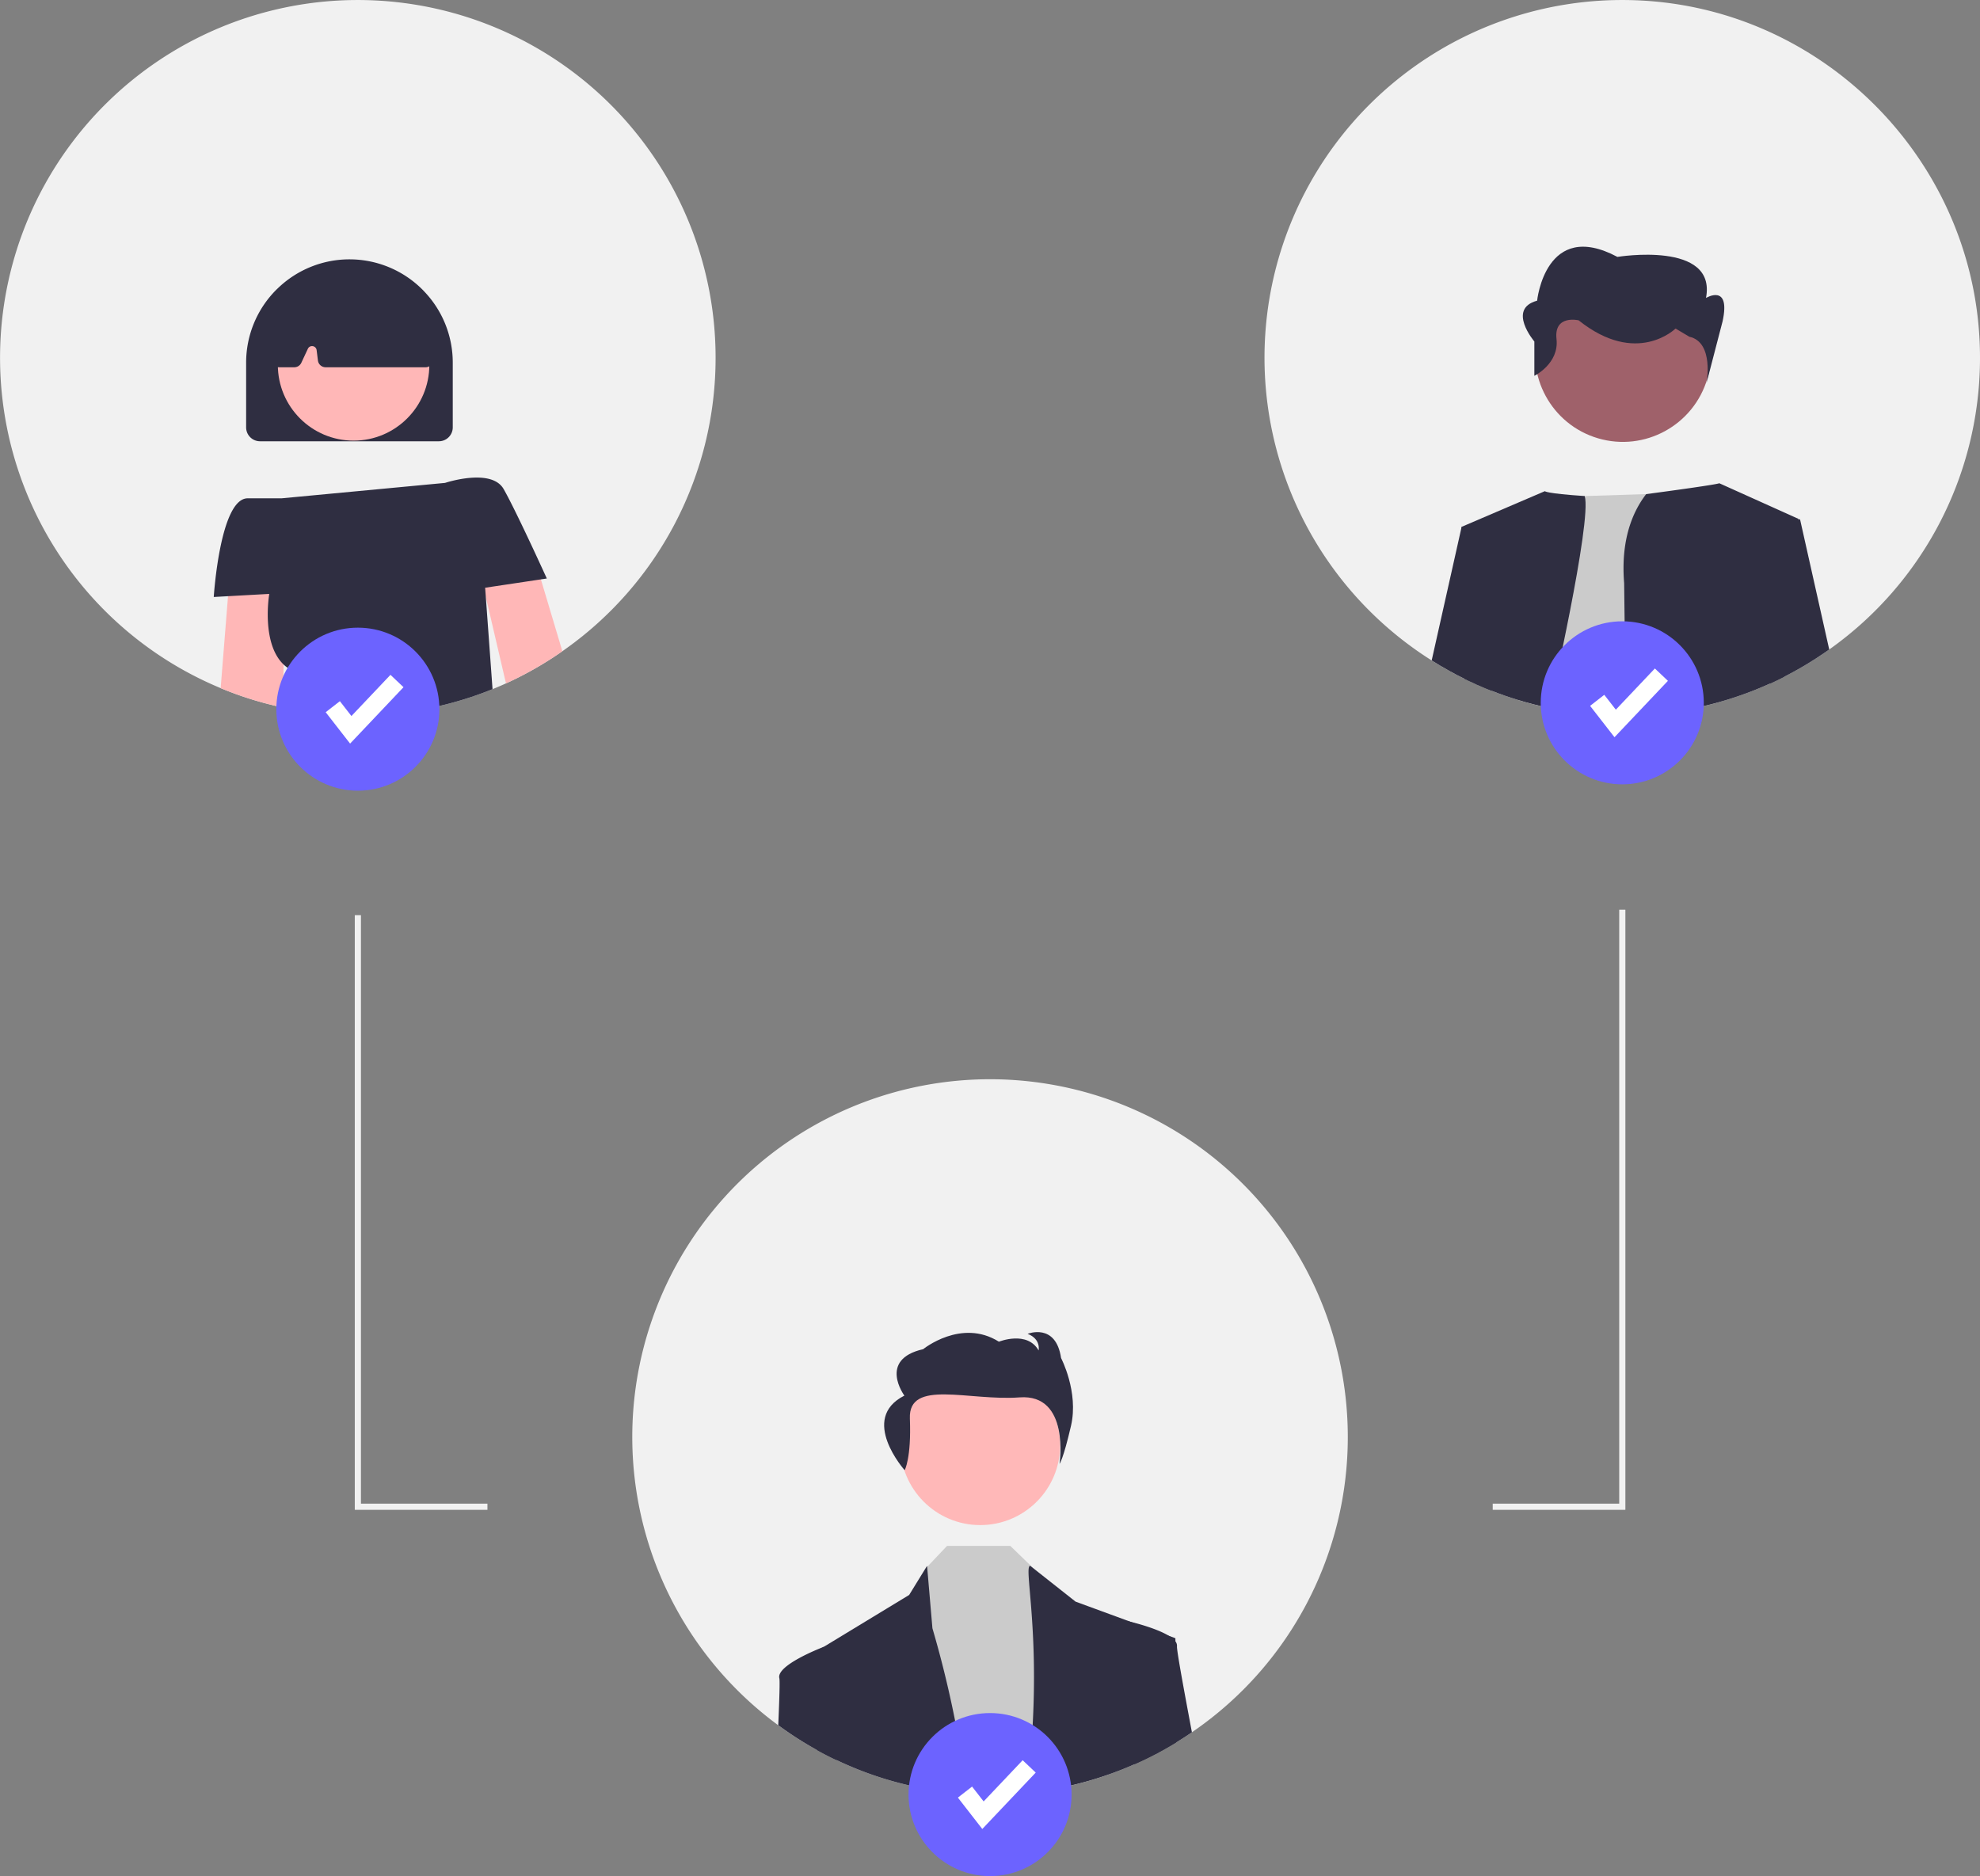 <svg xmlns="http://www.w3.org/2000/svg" viewBox="0 0 642.042 608.428">
  <rect x="0" y="0" width="642.042" height="608.428" fill="#808080" stroke="none"/>
  <g id="Group_32" data-name="Group 32" transform="translate(0.042 0.007)">
    <path id="Path_708" data-name="Path 708" d="M511,261.79a115.853,115.853,0,0,1-49.69,95.19,114.448,114.448,0,0,1-13.55,8.15c-1.56.8-3.13,1.56-4.729,2.28-1.44.66-2.89,1.28-4.36,1.87a116.421,116.421,0,0,1-57.57,7.68q-5.07-.6-10.01-1.65l-.43-.09a113.32,113.32,0,0,1-20.15-6.27A116.012,116.012,0,1,1,511,261.79Z" transform="translate(-279 -145.79)" fill="#f1f1f1"/>
    <path id="Path_709" data-name="Path 709" d="M416.36,240.14c-.1-.12-.21-.23-.32-.34a33.444,33.444,0,0,0-47.04-.48c-.07.06-.13.12-.19.18-.08.07-.15.14-.22.21a33.427,33.427,0,0,0-9.82,23.68v21a4.507,4.507,0,0,0,4.5,4.5h58a4.507,4.507,0,0,0,4.5-4.5v-21A33.348,33.348,0,0,0,416.36,240.14Z" transform="translate(-279 -145.79)" fill="#2f2e41"/>
    <circle id="Ellipse_72" data-name="Ellipse 72" cx="24.561" cy="24.561" r="24.561" transform="translate(90.053 93.77)" fill="#ffb7b7"/>
    <path id="Path_710" data-name="Path 710" d="M419.43,262.03l-2.9-20.26a2.537,2.537,0,0,0-.89-1.59,2.626,2.626,0,0,0-.53-.33c-14.85-6.95-29.91-6.95-44.76-.02a2.449,2.449,0,0,0-.55.35c-.06.05-.12.11-.18.17a2.531,2.531,0,0,0-.7,1.51l-1.94,20.29a2.505,2.505,0,0,0,.64,1.92,2.477,2.477,0,0,0,1.44.78,1.837,1.837,0,0,0,.41.04h4.92a2.523,2.523,0,0,0,2.27-1.44l2.13-4.56a1.494,1.494,0,0,1,2.84.45l.42,3.36a2.512,2.512,0,0,0,2.48,2.19h32.43a2.4,2.4,0,0,0,1.21-.32,2.533,2.533,0,0,0,.68-.54A2.507,2.507,0,0,0,419.43,262.03Z" transform="translate(-279 -145.79)" fill="#2f2e41"/>
    <path id="Path_711" data-name="Path 711" d="M454.35,333.68l6.96,23.3a114.446,114.446,0,0,1-13.55,8.15c-1.56.8-3.13,1.56-4.73,2.28l-7.21-30.91-2.8-11.99,18-2Z" transform="translate(-279 -145.79)" fill="#ffb7b7"/>
    <path id="Path_712" data-name="Path 712" d="M371.52,329.81l-.6,31.48-.26,13.93a113.315,113.315,0,0,1-20.15-6.27l2.39-29.82.6-7.52Z" transform="translate(-279 -145.79)" fill="#ffb7b7"/>
    <path id="Path_713" data-name="Path 713" d="M454.35,333.68l-18.08,2.71.22,2.97,2.18,29.92a116.421,116.421,0,0,1-57.57,7.68q-5.07-.6-10.01-1.65c1.48-6.22,2.76-11.82,1.18-12.92a11.981,11.981,0,0,1-1.35-1.1c-7.37-7.03-4.65-22.9-4.65-22.9l-13.37.74-4.63.26s2-32,11-32h11l53-5s15-5,19,2c2.1,3.67,5.84,11.45,8.93,18.03,2.8,5.98,5.07,10.97,5.07,10.97Z" transform="translate(-279 -145.79)" fill="#2f2e41"/>
    <path id="Path_714" data-name="Path 714" d="M920.993,263.067a115.848,115.848,0,0,1-48.883,93.352c-.26.18-.53.37-.8.56s-.57.4-.86.59q-2.52,1.74-5.14,3.33-3.69,2.25-7.55,4.23c-.08.04-.17.08-.25.12q-2.219,1.14-4.479,2.16c-.05.02-.09.04-.14.06-.35.16-.72.33-1.08.48-2.79,1.24-5.64,2.37-8.54,3.37q-3.705,1.3-7.52,2.34a113.732,113.732,0,0,1-15.85,3.18,115.589,115.589,0,0,1-13.76.94c-.38.01-.76.01-1.14.01-2.51,0-5.01-.08-7.48-.24-2.16-.14-4.3-.33-6.42-.59-3.27-.39-6.5-.91-9.68-1.59-.14-.02-.28-.05-.42-.08-.11-.02-.23-.05-.34-.07-3.2-.67-6.35-1.49-9.44-2.43q-4.365-1.32-8.57-2.98c-.72-.28-1.43-.56-2.14-.86-1.77-.74-3.52-1.51-5.24-2.34-.5-.23-.99-.47-1.48-.71-1.66-.81-3.3-1.66-4.9-2.56q-2.9-1.605-5.69-3.37c-2.35-1.48-4.65-3.04-6.88-4.69A116,116,0,0,1,806.649,145.8C870.258,146.685,921.679,199.457,920.993,263.067Z" transform="translate(-279 -145.79)" fill="#f1f1f1"/>
    <path id="Path_715" data-name="Path 715" d="M780.66,375.22c-3.2-.67-6.35-1.49-9.44-2.43L781.83,307l10.99-.34,19.93-.63,10.22-.32s7.25,31.86,12.78,67.95a113.73,113.73,0,0,1-15.85,3.18,115.594,115.594,0,0,1-13.76.94c-.38.01-.76.01-1.14.01-2.51,0-5.01-.08-7.48-.24-2.16-.14-4.3-.33-6.42-.59-3.27-.39-6.5-.91-9.68-1.59-.14-.02-.28-.05-.42-.08C780.89,375.27,780.77,375.24,780.66,375.22Z" transform="translate(-279 -145.79)" fill="#cbcbcb"/>
    <path id="Path_716" data-name="Path 716" d="M781.42,375.37c-.14-.02-.28-.05-.42-.08-.11-.02-.23-.05-.34-.07-3.2-.67-6.35-1.49-9.44-2.43q-4.365-1.32-8.57-2.98c-.72-.28-1.43-.56-2.14-.86-1.77-.74-3.52-1.51-5.24-2.34-.5-.23-.99-.47-1.48-.71l-.88-49.26,27-11.57s.09.72,12.91,1.59C795.26,314.62,781.42,375.37,781.42,375.37Z" transform="translate(-279 -145.79)" fill="#2f2e41"/>
    <path id="Path_717" data-name="Path 717" d="M862.12,314.31l-5.09,26.75.479,24.19q-2.219,1.14-4.479,2.16c-.05.02-.09.04-.14.06-.35.16-.72.33-1.08.48-2.79,1.24-5.64,2.37-8.54,3.37q-3.705,1.3-7.52,2.34a113.724,113.724,0,0,1-15.85,3.18,115.587,115.587,0,0,1-13.76.94l-.53-42.87c-1.12-13.82,2.59-22.96,7.14-28.88,24.25-3.24,23.71-3.53,23.71-3.53l25.71,11.57Z" transform="translate(-279 -145.79)" fill="#2f2e41"/>
    <path id="Path_718" data-name="Path 718" d="M764.48,320.5l-1.83,49.31c-.72-.28-1.43-.56-2.14-.86-1.77-.74-3.52-1.51-5.24-2.34-.5-.23-.99-.47-1.48-.71-1.66-.81-3.3-1.66-4.9-2.56q-2.9-1.605-5.69-3.37l9.71-43.33Z" transform="translate(-279 -145.79)" fill="#2f2e41"/>
    <path id="Path_719" data-name="Path 719" d="M872.11,356.42c-.26.18-.53.37-.8.56s-.57.4-.86.59q-2.52,1.74-5.14,3.33-3.69,2.25-7.55,4.23c-.08.04-.17.08-.25.12q-2.287,1.174-4.617,2.222l0,0-1.83-49.48,11.06-3.68.51-.17Z" transform="translate(-279 -145.79)" fill="#2f2e41"/>
    <ellipse id="Ellipse_73" data-name="Ellipse 73" cx="28.603" cy="28.529" rx="28.603" ry="28.529" transform="translate(490.801 134.123) rotate(-73.66)" fill="#9f616a"/>
    <path id="Path_720" data-name="Path 720" d="M776.492,267.665V256.533s-8.977-10.572.9-13.236c0,0,2.693-26.632,26.032-14.2,0,0,32.316-5.326,28.725,13.316,0,0,8.079-4.867,5.386,7.561l-5.208,20.02s2.515-13.224-5.564-15l-4.488-2.663s-12.567,12.428-31.418-2.663c0,0-8.079-1.928-7.181,6.061S776.492,267.665,776.492,267.665Z" transform="translate(-279 -145.79)" fill="#2f2e41"/>
    <path id="Path_721" data-name="Path 721" d="M716,611.79a115.853,115.853,0,0,1-49.69,95.19c-.28.2-.57.4-.86.59q-2.52,1.74-5.14,3.33-3.69,2.25-7.55,4.23c-1.56.8-3.13,1.56-4.729,2.28-.4.18-.81.37-1.22.54-2.79,1.24-5.64,2.37-8.54,3.37a114.2,114.2,0,0,1-23.37,5.52,116.3,116.3,0,0,1-14.9.95c-2.51,0-5.01-.08-7.48-.24-2.16-.14-4.3-.33-6.42-.59-3.41-.41-6.78-.96-10.1-1.67-.11-.02-.23-.05-.34-.07a113.309,113.309,0,0,1-20.15-6.27c-1.77-.74-3.52-1.51-5.24-2.34q-3.255-1.53-6.38-3.27A116.009,116.009,0,1,1,716,611.79Z" transform="translate(-279 -145.79)" fill="#f1f1f1"/>
    <circle id="Ellipse_74" data-name="Ellipse 74" cx="25.903" cy="25.903" r="25.903" transform="translate(291.91 442.783)" fill="#ffb8b8"/>
    <path id="Path_722" data-name="Path 722" d="M586.1,726.96c-3.41-.41-6.78-.96-10.1-1.67l3.15-70.88.45-.47,6.45-6.81h20.51l7.57,7.33.64.63,16.19,15.51,7.31,50.72a114.2,114.2,0,0,1-23.37,5.52,116.29,116.29,0,0,1-14.9.95c-2.51,0-5.01-.08-7.48-.24C590.36,727.41,588.22,727.22,586.1,726.96Z" transform="translate(-279 -145.79)" fill="#cbcbcb"/>
    <path id="Path_723" data-name="Path 723" d="M550.27,716.61q-3.255-1.53-6.38-3.27c-.21-19.2-.35-31.95-.35-31.95l2.44-1.49a.8.8,0,0,1,.09-.04l27.69-16.82,5.81-9.44.03.34,1.71,19.9a346.744,346.744,0,0,1,11.21,53.71c-2.16-.14-4.3-.33-6.42-.59-3.41-.41-6.78-.96-10.1-1.67-.11-.02-.23-.05-.34-.07a113.309,113.309,0,0,1-20.15-6.27C553.74,718.21,551.99,717.44,550.27,716.61Z" transform="translate(-279 -145.79)" fill="#2f2e41"/>
    <path id="Path_724" data-name="Path 724" d="M638.27,721.32a114.2,114.2,0,0,1-23.37,5.52,91.265,91.265,0,0,1-1.21-19.55c2.16-34.53-2.82-53.69-.66-53.69l1.1.86,13.59,10.74,17.89,6.56h.01l12.31,4.51,2.17.8v1.03c.01,3.56.03,16.02.21,32.8q-3.69,2.25-7.55,4.23c-1.56.8-3.13,1.56-4.729,2.28-.4.18-.81.37-1.22.54C644.02,719.19,641.17,720.32,638.27,721.32Z" transform="translate(-279 -145.79)" fill="#2f2e41"/>
    <path id="Path_725" data-name="Path 725" d="M572.308,622.58s2.2-3.865,1.689-16.776,19.149-5.609,35.578-6.841,12.951,21.556,12.951,21.556,1.185-1.355,3.723-12.353-3.224-21.958-3.224-21.958c-1.7-11.557-10.842-7.853-10.842-7.853,4.4,1.715,3.558,5.381,3.558,5.381-3.728-6.536-12.873-2.832-12.873-2.832-12.2-7.654-24.559,2.425-24.559,2.425-14.735,3.344-6.093,15.062-6.093,15.062C557.4,605.879,572.308,622.58,572.308,622.58Z" transform="translate(-279 -145.79)" fill="#2f2e41"/>
    <path id="Path_726" data-name="Path 726" d="M531.32,705.28c.38-8.79.55-14.46.35-15.25-1.03-4.12,13.03-9.64,14.31-10.13a.808.808,0,0,1,.09-.04l2.86,1.53,1.34,35.22q-3.255-1.53-6.38-3.27A115.16,115.16,0,0,1,531.32,705.28Z" transform="translate(-279 -145.79)" fill="#2f2e41"/>
    <path id="Path_727" data-name="Path 727" d="M660.31,710.9q-3.69,2.25-7.55,4.23c-1.56.8-3.13,1.56-4.729,2.28-.4.18-.81.37-1.22.54l-4.5-44.43,2.63-1.92s.24.06.67.16h.01c2.11.52,8.59,2.24,12.31,4.51a7.713,7.713,0,0,1,2.17,1.83,2.223,2.223,0,0,1,.51,1.58c-.12,1.16,1.88,12.16,4.84,27.89Q662.93,709.31,660.31,710.9Z" transform="translate(-279 -145.79)" fill="#2f2e41"/>
    <path id="Path_728" data-name="Path 728" d="M158.016,489.633H115V296.788h2V487.633h41.016Z" fill="#f1f1f1"/>
    <path id="Path_729" data-name="Path 729" d="M527.008,489.633H483.992v-2h41.016V295h2Z" fill="#f1f1f1"/>
    <circle id="Ellipse_75" data-name="Ellipse 75" cx="26.436" cy="26.436" r="26.436" transform="translate(499.564 201.485)" fill="#6c63ff"/>
    <path id="Path_730" data-name="Path 730" d="M523.481,239.081l-7.913-10.174,4.6-3.579,3.746,4.817,12.657-13.36,4.232,4.009Z" fill="#fff"/>
    <circle id="Ellipse_76" data-name="Ellipse 76" cx="26.436" cy="26.436" r="26.436" transform="translate(89.564 203.548)" fill="#6c63ff"/>
    <path id="Path_731" data-name="Path 731" d="M113.481,241.144l-7.913-10.174,4.6-3.579,3.746,4.817,12.657-13.36,4.232,4.009Z" fill="#fff"/>
    <circle id="Ellipse_77" data-name="Ellipse 77" cx="26.436" cy="26.436" r="26.436" transform="translate(294.564 555.548)" fill="#6c63ff"/>
    <path id="Path_732" data-name="Path 732" d="M318.481,593.144l-7.913-10.174,4.6-3.579,3.746,4.817,12.657-13.36,4.232,4.009Z" fill="#fff"/>
  </g>
</svg>
